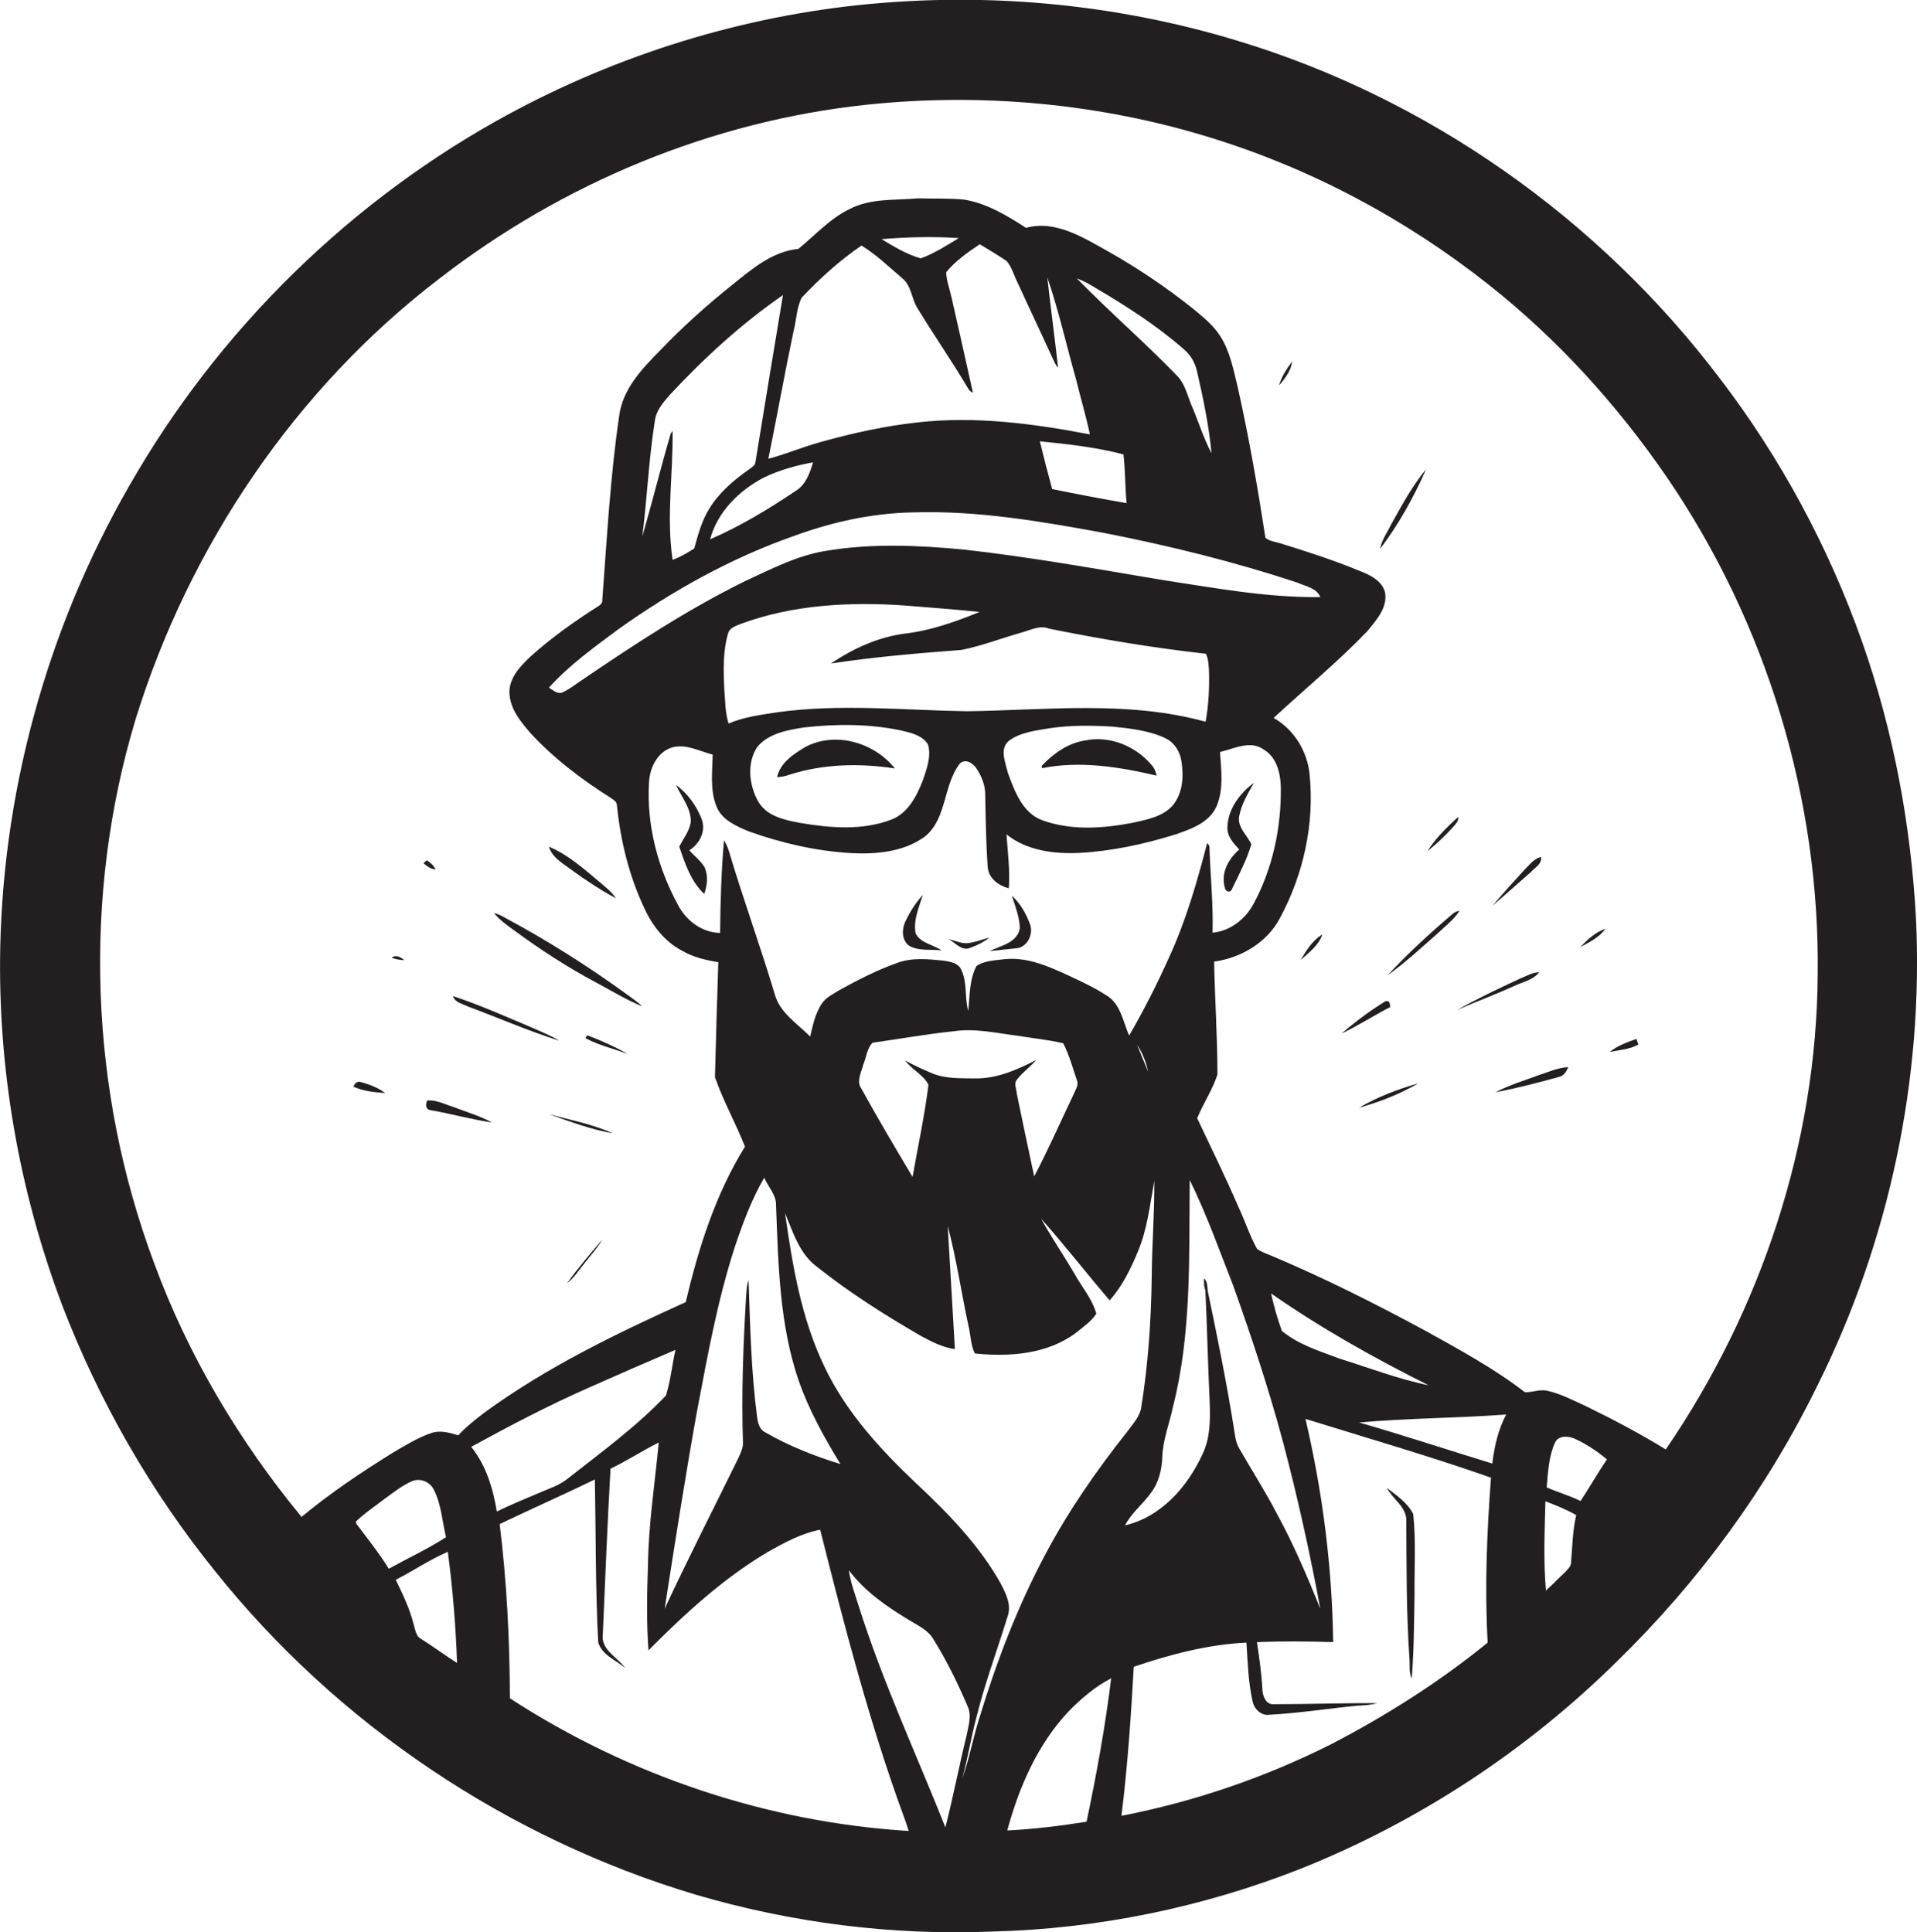 <?xml version="1.0" encoding="utf-8"?>
<!-- Generator: Adobe Illustrator 19.2.0, SVG Export Plug-In . SVG Version: 6.00 Build 0)  -->
<svg version="1.1" id="Layer_1" xmlns="http://www.w3.org/2000/svg" xmlns:xlink="http://www.w3.org/1999/xlink" x="0px" y="0px"
	 viewBox="0 0 747 753.1" style="enable-background:new 0 0 747 753.1;" xml:space="preserve">
<style type="text/css">
	.st0{fill:#231F20;}
</style>
<g>
	<path class="st0" d="M746.6,357.9c-2-36.7-8.8-73.1-21-107.8c-13-36.8-31.7-71.6-55.5-102.7c-47-62.1-113.8-109.3-188.5-131.7
		c-43-13-88.5-18-133.3-14.9C298.6,4.1,249.7,18,205.4,40.7C142.5,73,89.1,123.6,53.2,184.5C20.1,240.1,1.5,304.3,0.1,369
		c-1,47.5,7.3,95.1,24.1,139.6c14.3,37.3,34.4,72.5,59.5,103.6C131.4,672,197.8,716.5,271,738.4c37.4,11,76.6,16,115.6,14.4
		c41.1-1,82-9.4,120.3-24.5c46-18.4,88.1-46.1,123.3-80.9c31.7-30.9,58.3-67.2,77.8-107C736.1,484.2,749.6,420.7,746.6,357.9z
		 M138.8,593.8l-0.1-0.8c3.4-3.3,7.4-5.9,11.1-8.8c3.5-2.5,6.9-5.3,10.9-7c3.1-1.2,6.8,0.3,8.3,3.3c3,5.8,3.3,12.4,4.8,18.6
		c-7.1,4.6-14.9,8.2-22.3,12.3C147.7,605.3,143.2,599.6,138.8,593.8z M164,638.7c-1.9-1-2.1-3.3-2.7-5.2c-1.5-6.2-4.3-12.1-7.1-17.8
		c6.9-3.5,13.3-7.9,20.3-10.9c1.9,14.3,3.1,28.8,3.6,43.3C173.3,645.1,168.8,641.7,164,638.7z M183.6,563.9
		c15-8.2,30.2-16.2,45.9-23.1c11.2-5,22.5-9.9,33.7-14.7c-1.3,5.9-1.9,12-3.7,17.8c-11.4,12-24.8,21.8-37.8,32
		c-3.5,3-7.9,4.3-12,6.1c-5.4,2.3-10.8,4.5-16.1,7.1C192.1,580.1,189.4,571,183.6,563.9z M351.4,108.3c3.8,2.9,3.7,8,6.1,11.8
		c6.3,10.4,13.3,20.4,19.5,30.9c0.5,0.9,1.1,1.7,2.1,2c-2.7-12.3-5.5-24.7-8.3-37c-0.7-3.3-2-6.5-2.1-9.9c3.6-4.4,8.4-7.8,13.1-10.9
		c3.5,2.1,7,4.2,10.4,6.5c2.2,2.4,2.9,5.8,4.4,8.6c4.7,10.3,9.6,20.6,14.3,30.9c0.4,0.8,0.8,1.5,1.4,2.1
		c-1.3-11.7-2.9-23.5-4.2-35.2c4.5,13.1,7.5,26.7,11.3,40.1c1.7,7,3.8,14,5.3,21.1c-22-4.2-44.5-7.2-66.9-4.7
		c-12.9,1.4-25.6,4.2-38.1,7.7c-6.9,1.9-13.4,4.7-20.3,6.5c3.4-16.7,6.4-33.5,9.9-50.1c1.1-4.2,1.1-8.8,3.1-12.7
		c7.1-7.5,14.8-14.5,23.3-20.3C341.4,99.2,346.3,103.9,351.4,108.3z M343.5,93.2c10-0.8,20.1-1.1,30.1-0.4c-4.7,2.9-9.6,6-14.8,7.9
		C353.4,99.2,348.3,96.1,343.5,93.2z M419.6,108.5c2.5,0.9,4.9,2.2,7.1,3.6c12.1,7.1,24.1,14.8,34.7,24.1c2.7,2.3,4.4,5.4,5.1,8.8
		c2.4,10.4,4.6,21,5.6,31.7c-3.2-6.1-5.2-12.8-8-19.2c-1.5-3.7-2.4-7.8-5.2-10.8C446.3,133.6,432.4,121.6,419.6,108.5z M439,196.1
		c-9.7-1.7-19.3-3.5-29-5.5c-1.7-6.2-3.3-12.4-4.8-18.6c11,1.1,21.9,2.3,32.6,5.1C438.5,183.4,438.4,189.8,439,196.1z M316.8,180.2
		c-1.2,4.2-2.8,8.7-6.7,11.1c-10.6,7.1-21.6,13.8-33.4,18.9c2.9-10.8,11.4-19.1,21-24.1C303.7,183.2,310.2,181.4,316.8,180.2z
		 M294.4,180c-0.1,1.5-1.6,2.2-2.6,3c-6,4.2-11.7,9.1-15.5,15.4c-2.9,4.7-4.3,10.1-5.8,15.4c-2.7,1.7-5.4,3.3-8.4,4.4
		c-2.5-16.6,0.2-33.5,0-50.2c-0.5,0.5-0.9,1.2-1,1.9c-3.8,13-7,26.1-10.8,39.1c1.9-15,2.5-30.2,4.9-45.1c0.5-3.9,3.2-7,5.7-9.9
		c13.4-14.4,28-27.8,44.2-39C301.5,136.7,297.9,158.3,294.4,180z M309.6,208.8c14.8-5.4,30.3-8.8,46.1-9.1c25.1-0.8,50,3.5,74.5,8
		c25.5,5,50.7,11.2,75.4,19.4c3.1,1.4,7.4,2,8.9,5.6c-20.8,0.3-41.3-3.6-61.8-6.7c-25.6-4.3-51.2-8.9-77-11.8
		c-17.9-1.7-36.1-2.5-53.9,0.5c-11.2,1.8-21.3,7.1-31.5,11.8c-22.5,11.1-43.5,24.9-64.2,39c-2.4,1.6-4.6,3.4-7.3,4.5
		c-1.9,0.4-3.4-1.1-4.9-2c7.9-8.8,17.6-15.7,27.1-22.8C262.1,230.2,285,217.4,309.6,208.8z M376.7,277.2c-24.6-0.4-49.3-3-73.8,0.4
		c-6.4,1-13,1.8-19,4.4c-1.4-4.5-1.3-9.3-1.7-13.9c-0.3-7.1-0.5-14.3,1.5-21.2c0.6-2.3,3.2-3,5.1-3.8c20.4-7.5,42.5-8.6,64-7.1
		c9.6,0.8,19.3,1.5,28.9,2.5c-9.3,3.8-18.8,7.2-28.8,8.4c-10.5,1.3-20.4,5.8-29.1,11.7c16.9-2.6,33.9-4,50.9-5.3
		c7.9-1.6,15.4-4.5,23.1-6.7c3.6-0.9,7.2-3.1,11-1.6c20.2,4.1,40.6,7.5,61.1,9.8c1,1.9,1,4.2,1.2,6.3c0.2,6.8-0.1,13.6-1.3,20.2
		C439.4,272.9,407.7,276.8,376.7,277.2z M456.8,314.1c-3.9,4.2-9.7,5.3-15.1,6.5c-11.7,2.3-24.2,3.2-35.5-0.9
		c-7.8-2.8-10.9-11.5-13.5-18.6c-0.9-4-3.4-9.4,0.6-12.5c4.6-3.3,10.5-3.9,15.9-4.8c8.1-1.2,16.3-1.1,24.4-0.6
		c6.9,0.7,14.1,1.5,20.5,4.5c3.6,1.7,5.8,5.4,6.3,9.2C461.3,302.7,460.9,309.4,456.8,314.1z M359.7,303.9c-2.4,6.2-5.8,13-12.3,15.5
		c-11.4,4.4-24,3.3-35.7,1.3c-6-1.1-13-2.6-16.3-8.4c-3.5-6.3-4.5-14.9-0.3-21.2c4.4-5.3,11.8-6.6,18.3-7.6
		c12.4-1.4,25.1-1.4,37.3,1.1c3.9,0.9,8.5,1.8,10.9,5.5C363,294.8,361.1,299.6,359.7,303.9z M252.9,304.9c0.3-5.6,3.2-11.8,9-13.6
		c5.4-1.5,10.7,1.5,15.8,2.8c-0.1,6.7-1.1,13.8,1.5,20.2c2.1,5.3,7.6,7.6,12.5,9.7c12.9,4.6,26.3,7.7,40,8.5
		c9.9,0.5,20.7-0.5,28.9-6.6c8.5-7.2,6.9-20,13.5-28.4c2.4-2.1,5.5,0.3,6.7,2.5c1.8,2.8,3.1,6.1,3.1,9.5c0.2,9.5,0.3,19.1,1,28.6
		c0.4,4.3,4.3,7.1,8.2,8.1c0.5-7-0.4-14-0.9-21c8,6.4,18.7,7.7,28.6,7.2c12.6-0.7,25-3.4,37-7.1c6.1-2.1,13.2-4.5,16.2-10.9
		c2.9-6.7,1.9-14.2,1.4-21.3c5.5-1.3,11.8-4.7,17-1c5.1,3,6.6,9.3,6.7,14.8c0.2,15.7-3.2,31.7-10.7,45.5
		c-3.2,5.9-9.1,10.5-15.9,11.1c0.3-10.9-0.8-21.8-1.2-32.7c0.1-0.9-0.2-1.6-0.9-2.2c-3.9,15-8.2,30-14.7,44.2
		c-4.7,10.5-9.9,20.8-15.7,30.8c-2.3-5.2-3.2-11.6-8-15.1c-4.8-3.2-10-5.7-15.2-8.1c-7.8-3.6-16.1-7.4-25-6.6
		c-3.8,0.5-8.1,0.5-11.3,2.7c-2.8,5.3-2.6,11.7-3.2,17.5c-1.5-5.2-0.3-11-2.7-16c-1.1-2.7-4.4-3.2-6.9-3.6c-6.1-0.6-12.5-1.3-18.4,1
		c-7.8,2.8-15.2,6.6-22.4,10.6c-2.4,1.5-5.1,2.8-6.7,5.2c-2.5,3.8-3.5,8.4-4.5,12.8c-5-5.1-11.8-9.2-13.8-16.5
		c-5.5-18.4-12.1-36.5-17.6-54.9c-0.5-1.8-1.2-3.6-2.2-5.1c-1,12-1.4,24-1.5,36.1c-7.1-0.1-13.4-4.9-16.5-11.1
		C256.3,338.1,251.9,321.5,252.9,304.9z M499.9,561.8c5.7,21.5,10.5,43.3,14.6,65.2c-5.1-12.6-10.4-25.1-16.9-37
		c-4.5-8.7-9.8-16.9-14.6-25.3c-1.6-2.6-1.8-5.8-2.3-8.8c-2.8-17.4-6.3-34.7-9.9-51.9c-0.5-1.9,0-4.3-1.6-5.8
		c-0.1,1.6-0.1,3.2,0.5,4.7c0.7,14.7,1,29.3,1.7,44c0.2,6.7,0.2,13.6-2.8,19.8c-5.8,12.7-16.1,24.5-30.2,27.8
		c2.5-4.9,7-8.3,10.1-12.7c3-3.9,4.2-8.9,4.4-13.8c0.2-6.8,2.8-13.2,4.2-19.8c7.3-28.8,6.2-58.8,6.5-88.3
		c6.6,13.4,11.6,27.5,17,41.3C487.7,521.1,494.4,541.3,499.9,561.8z M495.3,504.1c19.5,13.6,40.2,25.2,61.4,35.8
		c-11.8-2.4-23.2-6.8-34.7-10.4c-7.7-2.9-16-5.4-22.5-10.8C497.8,514,496.4,509.1,495.3,504.1z M447.4,417.7
		c-1.4-3.3-2.9-7.1-4.3-10.5C445.2,410.3,446.6,414,447.4,417.7z M379.7,420.3c-5.5-0.1-11.3,0.2-16.5-2c-3.6-1.5-7.1-3.1-10.5-5
		c2.6,3.6,7.1,5.5,9.1,9.5c-1.5,12-4.1,24-6.2,35.9c-6.8-11.4-13.6-22.9-20-34.5c-2-2.9,0.1-6.3,0.8-9.3c1.2-2.8,1.4-6.3,3.6-8.5
		c10.6-1.5,21.2-3.4,31.8-4.5c8.1-1.2,16.2,0.7,24.2,1.7c6.1,1,12.3,1.6,18.3,3c2.4,4.6,3.7,9.7,5.4,14.6c0.7,1.8-0.7,3.6-1.3,5.2
		c-5.1,10.7-9.9,21.6-15.4,32.1c-2.3-10.8-4.6-21.5-6.8-32.3c-0.1-1.8-1.3-4,0.2-5.6c2.2-2.8,5.1-4.8,7.4-7.5
		C396.3,417,388.2,420.5,379.7,420.3z M302.4,469.9c0.9,23,1.3,46.4,8.9,68.4c4,11.4,9.9,22,16.2,32.3c-10.1-3.1-20-7-29.2-12.3
		c-2.4-1.1-3-3.8-3.3-6.2c-2.3-17.6-2.7-35.5-3.3-53.2c-0.8,2.2-0.8,4.6-1,6.9c-1.1,18.7-1.8,37.4-1.2,56.1c0.2,2.2-0.8,4.2-1.7,6.2
		c-9.6,19.6-19.6,39.1-28.8,58.9c4-25.7,8-51.4,12.6-77c4.1-21.6,8-43.3,14.8-64.2c3.1-9.2,6.5-18.4,11.4-26.8
		C299.3,462.6,302.6,465.7,302.4,469.9z M198.7,661.9c-0.1-22.7-1.2-45.4-4-67.9c12.3-5.9,24.8-11.4,37.1-17.4
		c0.4,21.1,0.2,42.3,1.3,63.4c1.3,4.9,6.8,7,10.5,10c-3.1-4.2-9.5-7-8.7-13c0.9-21.5,1.8-43.1,3-64.6c6.5-3.1,12.4-7,18.8-10.2
		c-1.5,15.9-4,31.8-4.2,47.8c-0.4,11.1-0.6,22.1,0.2,33.2c14.2-14.3,29.2-28.1,46.6-38.4c6.4-3.6,13-7.2,20.3-8.6
		c9.5,37.7,19.2,75.3,32.6,111.8c0.7,1.9,1.3,3.7,1.9,5.6C299,710.2,245,692,198.7,661.9z M368.4,712.2
		c-11.4-28.7-24.5-56.8-33.8-86.3c-1.4-4.6-3.2-9.1-3.8-13.9c6.2,8.3,14.8,14.2,23.6,19.5c3.4,2.1,7.3,3.8,9.4,7.5
		c5.1,8.2,9.4,17,13.2,25.9c1.8,3.8,0.3,7.9-0.4,11.7C373.7,688.4,371.4,700.4,368.4,712.2z M381.5,670c-2.4,7.6-3.8,15.5-6.5,23
		c2.1-7.6,3.3-15.4,5.3-23c3.3-13.5,8.2-26.6,12.3-39.9c1.7-4.6-0.7-9.2-2.8-13.2c-8.3-14.7-20.2-27-32.5-38.5
		c-14.2-13.4-27.7-28.1-36.1-45.9c-9-18.7-12.4-39.4-15.3-59.7c3.1,7.4,5.6,15.8,12.3,20.8c12.8,10.2,26.7,19,40.9,27.2
		c4.1,2.2,8.4,4.4,13,5c-0.9-16-1.9-32-2.8-48c3.4,12.8,5.3,26,8.1,39c0.9,3.5,0.8,7.6,2.5,10.7c13.4,1.4,28.2,0.3,39.3-8
		c2.8-2.3,6-4.4,8-7.5c-1.5-5.6-5.5-10.2-8.3-15.2c-4.3-7.4-9.1-14.4-13.2-21.8c9.2,10.3,17.7,21.3,26.7,31.8
		c4.9-5.5,8.2-12.2,11-19c3.7-8.8,4.7-18.3,6.4-27.6c0.1,12.3-0.9,24.6-1,36.9c-0.2,17.4-1.4,34.9-4.2,52.1
		c-0.9,3.5-3.5,6.2-5.6,9.1c-11.8,14.9-22.7,30.6-31.6,47.4C396.5,626.1,388.2,647.9,381.5,670z M423.4,710
		c-10.2,1.6-20.5,2.9-30.9,3.4c4.6-16.9,11.8-33.6,24-46.5c4.9-5,10.3-9.6,16.5-12.8C430.7,672.8,427.3,691.5,423.4,710z
		 M579.7,640.2c-18.9,15.4-39.6,28.5-61.2,39.7c-25.7,12.9-53.2,22.3-81.5,27.8c2.4-19.3,3.7-38.7,4.8-58.1
		c14.2-4.8,28.9-8.7,43.9-9.4c0.5,7.6,0.7,15.4,2.4,22.9c0.6,3,3.4,5.7,6.6,5.2c11.4-0.6,22.7-2.4,34-3.5c2.7-0.2,5.3-0.2,7.9-1
		c-13.3-0.1-26.6,0.4-40,0.4c-3.4,0.4-4.6-3.3-4.7-5.9c-0.3-6.1-1.2-12.2-2.1-18.3c9.9-0.4,19.8-0.3,29.7,0
		c-0.4-29.3-4.1-58.4-10.8-87c24.1,7.5,48.4,14.5,72.3,22.9C579.4,597.2,578.5,618.7,579.7,640.2z M581.5,570.4
		c-17.3-5.3-34.5-11-51.9-16c19-1.7,38.2-1.7,57.3-3.1C583.8,557.2,582.3,563.8,581.5,570.4z M612.2,608.9c0,1.7-1.4,2.8-2.5,4
		c-2.5,2.3-4.8,4.8-7.3,7c-1-11.6-0.5-23.2-0.2-34.8c4.1,1.6,8.2,3.2,12,5.4C612.8,596.6,612.7,602.8,612.2,608.9z M615.9,585
		c-4.3-2.1-8.8-3.4-13.2-5.3c0.5-5.9,0.8-12,3.2-17.4c1.4-3,5.3-2.7,7.9-1.5c4.5,2.1,8.6,4.8,12.4,8
		C622.6,574,619.4,579.7,615.9,585z M708.3,379.9c-0.4,65.8-22.1,130.8-59.2,185c-10.1-6.2-20.7-11.8-31.4-17
		c-4.9-2.2-9.7-4.8-14.9-5.9c-2.9-0.6-5.7,0.7-8.6,0.6c-11.9-9.2-25.2-16.4-38.3-23.7c-19.8-10.7-39.8-20.8-60.5-29.5
		c-1.9-0.8-4-1.5-5.6-2.7c-2.9-5.3-4.7-11-7.3-16.5c-5-11.6-10.6-22.9-16-34.4c2.4-5.8,6-11.1,7.9-17c0-14.7-1-29.3-1.3-44
		c10.5-1.5,20.6-7.4,25.6-16.9c9.2-17,13.6-36.8,11.6-56.2c-0.9-9-6.1-17.4-14-21.9c12.2-11.3,25-21.8,36.5-33.8
		c3.5-4.3,8-9.2,6.9-15.2c-1.3-4.7-6.2-6.9-10.4-8.5c-9.7-4-19.6-7.2-29.6-10.3c-2.2-0.8-4.8-0.9-6.6-2.4c-3-19.5-6.4-39-10.7-58.3
		c-1.7-6.9-3-14.2-6.9-20.3c-2.8-4.4-7-7.7-11-11c-10.2-8.1-21-15.4-32.3-21.8c-9.8-5.4-20.7-12.6-32.4-9.4c-7.4-4.8-15.2-9.5-24-11
		c-6-0.6-12.1-0.3-18.1-0.5c-8.9,0.8-18.3-0.1-26.5,4.1c-7.7,3.7-13.5,10.2-20.1,15.6c-10.1,1-17.9,7.7-25.5,13.8
		c-10,8-19.5,16.5-28.3,25.7c-7,7.1-14.6,15-16,25.4c-3.5,23.8-4.8,47.9-6.6,71.9c0.2,1.4-1.1,2.2-2.1,2.8
		c-9.1,5.8-17.9,12.1-25.9,19.3c-3.9,3.7-8.2,8.1-8.2,13.9c0.1,6.3,4.3,11.4,8.2,15.9c9.2,10,20.1,18.2,31.5,25.4
		c1,0.7,2.2,1.4,2.2,2.8c1.4,13.9,4.8,27.7,10.8,40.3c3.1,6.8,8,12.9,14.7,16.4c4.3,2.5,9.1,3.6,14,4.4c-0.5,14.9-0.9,29.9-1.3,44.8
		c3.2,9.3,8.1,17.9,11.7,27.1c-11.5,18.5-18.1,39.5-23.1,60.6c-27.2,12.3-54.3,25.4-78.5,43.1c-3.5,2.7-7.1,5.5-10.1,8.8
		c-3.4-1-7-2.1-10.5-0.9c-5.3,1.8-10.1,4.8-14.9,7.6c-12.4,7.7-24.5,15.8-35.7,25.1c-24.3-29.5-44.2-62.9-57.4-98.8
		C34.9,425.1,32,349.2,52.9,280.1c20.9-67.3,62.2-128.6,118.3-171.5c48-37.2,106.1-61.4,166.6-67.8c44.9-4.7,90.9-0.5,134.1,12.9
		c39.2,12.1,75.9,31.7,108,57.1c27,21.3,50.3,47,69.7,75.3C688.3,242.7,709.2,311.4,708.3,379.9z"/>
	<path class="st0" d="M503.5,140.9c-2.1,2.8-4.1,5.8-5.1,9.3C500.8,147.5,503.1,144.4,503.5,140.9z"/>
	<path class="st0" d="M542.1,204.4c-1.5,3.1-3.7,6-4.3,9.5c7.2-9.5,13.1-20.1,17.9-31C550.3,189.4,546.2,197,542.1,204.4z"/>
	<path class="st0" d="M313.7,291.2c-4.5,2.7-9.7,6.1-10.9,11.7c1.7-0.1,3.3-0.4,4.9-1c13.2-4.2,27.4-4.5,41-2.4
		C340.6,289.3,325.4,284.9,313.7,291.2z"/>
	<path class="st0" d="M422.8,288.6c-6.7,1-12.3,5.1-16.8,9.8c0,0.3,0,0.8,0,1c14.9-3,30.2-0.5,44.7,2.9c-0.4-1.6-0.9-3.1-2.1-4.3
		C442.4,290.7,432.3,286.6,422.8,288.6z"/>
	<path class="st0" d="M477.3,346c0.2,1.6,2.3,2.1,2.8,0.4c2.8-5.7,5.7-11.3,7.5-17.3c-1.6-3.7-5.6-6.7-4.7-11.1
		c0.9-4.7,3.4-8.8,5.7-12.9c-5.4,4-10,10.1-10.3,17c-0.3,3.7,2.3,6.5,4.6,9C478.7,334.7,475.6,340.3,477.3,346z"/>
	<path class="st0" d="M264.7,330c2.2,6.5,4.5,13.5,9.7,18.4c1.2-3.3,1.6-7,0.2-10.3c-1.5-2.6-4-4.4-6-6.7c4-2.5,6.6-7.5,4.8-12.2
		c-2-5.2-5.5-10-10-13.3c2.1,4.6,5.7,8.8,5.8,14C268.9,323.7,266.3,326.7,264.7,330z"/>
	<path class="st0" d="M566.6,321.9c0.8-1,1.9-2.1,1.6-3.5c-4.4,4-8.8,8.3-12,13.4C559.9,328.8,563.4,325.5,566.6,321.9z"/>
	<path class="st0" d="M219.2,336.5c6.7,4.9,13.5,9.7,20.8,13.6c-1.6-2.5-4-4.3-6.2-6.2c-6.2-5.2-12.4-10.8-19.9-13.9
		C214.7,332.8,216.9,334.8,219.2,336.5z"/>
	<path class="st0" d="M600.5,334c-2.7,0.6-4.3,2.9-6.2,4.7c-4.3,4.7-8.6,9.4-12.7,14.3c5-4.3,9.9-8.7,14.9-13.1
		C598.1,338.1,600.9,336.8,600.5,334z"/>
	<path class="st0" d="M166.3,335.3c-0.3,0.3-1,0.8-1.3,1.1c1.3,1.2,2.9,2.3,4.7,2.5C169.1,337.3,167.7,336.2,166.3,335.3z"/>
	<path class="st0" d="M354.1,368.5c3.8,2.3,8.5,1.4,12.8,1.9c-3.3-2.3-8.1-2.7-10.1-6.6c-1-5.1,1.3-10.2,2.8-15
		c-2.8,3-5,6.6-6.8,10.3C351.4,362.1,351.3,366.2,354.1,368.5z"/>
	<path class="st0" d="M401.3,360c-1.5-4-3.8-8-7-10.9c1.3,4.1,3,8.3,3.1,12.7c-1,5.7-7.4,6.7-11.8,8.9c3.4-0.4,6.8-0.7,10.2-1.1
		C400.3,369.4,402.9,364,401.3,360z"/>
	<path class="st0" d="M565.9,356.3c-8.8,7.5-17.3,15.3-25.2,23.8c6.9-4.9,13.2-10.8,19.6-16.4c2.9-2.8,6.2-5.2,8.4-8.7
		C567.6,355.1,566.7,355.6,565.9,356.3z"/>
	<path class="st0" d="M192.5,355.9c2.2,2.6,4.9,4.6,7.7,6.6c10.3,7.6,21.1,14.6,32.4,20.6c5.8,3.1,11.5,6.6,17.6,9.1
		c-1.8-1.8-4-3.2-6-4.7c-15-10.9-30.8-20.9-47.2-29.7C195.6,357,194.2,356.2,192.5,355.9z"/>
	<path class="st0" d="M615.8,369.1c3.6-1.9,7.4-3.8,9.8-7.1C621.8,363.2,618.6,366.2,615.8,369.1z"/>
	<path class="st0" d="M506.8,374.2c3.2-2.9,7.1-5.8,8.5-10C511.4,366.5,509,370.5,506.8,374.2z"/>
	<path class="st0" d="M378.3,369.3c2.6-0.9,5.1-2.2,7.3-3.9c-2.7,0.7-5.2,1.7-7.9,2.1c-2.8,0.5-5.5-0.9-8.1-1.5
		C372.3,367.4,374.9,371,378.3,369.3z"/>
	<path class="st0" d="M152.6,373.3c1.6,0.5,3.2,0.9,4.9,0.9C156.3,373.1,154.2,371.9,152.6,373.3z"/>
	<path class="st0" d="M599.8,378.9c-2.8,0.1-5.2,1.6-7.7,2.6c-8.2,3.8-16.4,7.7-24.3,12.1c7.4-3.2,14.9-6,22.2-9.3
		C593.3,382.7,597.4,382,599.8,378.9z"/>
	<path class="st0" d="M182.4,392.3c11.8,4.4,23.5,9.5,35.5,13.3c-3.4-2.1-7.1-3.5-10.6-5.1c-10.2-4.3-20.3-8.8-30.8-12.3
		C177.3,390.8,180.3,391.2,182.4,392.3z"/>
	<path class="st0" d="M539.9,390.2c-6,3.7-11.8,8-17.1,12.6c6.5-3.1,12.5-7,18.9-10.3C541.6,391.2,541.6,389.8,539.9,390.2z"/>
	<path class="st0" d="M228.1,404.6c5.2,2.8,11,4.1,16.5,6.2c-5-2.9-10.3-5.2-15.7-7.3C228.7,403.7,228.3,404.3,228.1,404.6z"/>
	<path class="st0" d="M627.3,410c3.7-0.8,7.8-1,11.1-2.9c-0.2-0.5-0.5-1.6-0.7-2.2C634.1,406.2,630.3,407.5,627.3,410z"/>
	<path class="st0" d="M582.7,425.7c8.4-1.6,16.6-3.7,24.8-6c1.9-0.4,2.9-2.1,3.6-3.8c-4,0.2-7.7,1.9-11.4,3.1
		C594,421.1,588.1,422.9,582.7,425.7z"/>
	<path class="st0" d="M137.7,423.5c3.9,1.8,8.2,2.2,12.4,2.5c-2.8-2.1-6.2-3.4-9.6-4.3C139.2,421.2,138.2,422.4,137.7,423.5z"/>
	<path class="st0" d="M552.7,422.2c-8,2.3-15.9,5.3-23.1,9.5C537.6,429.5,545.5,426.4,552.7,422.2z"/>
	<path class="st0" d="M166.5,428.9c-0.8,1.5-0.7,3.6,1.4,3.8c8,1.4,15.9,3.6,23.9,4.8c-4.8-2.6-10.1-4.1-15.2-6.1
		C173.3,430.4,170.1,428.6,166.5,428.9z"/>
	<path class="st0" d="M238.8,441.7c-8-3.6-16.6-5.2-25-7.5C222,437.1,230.2,440.2,238.8,441.7z"/>
	<path class="st0" d="M227.8,492.3c2.3-3,5-5.9,6.9-9.2c-4.7,5.5-9.5,11.1-13.7,17C223.8,498,225.6,494.9,227.8,492.3z"/>
	<path class="st0" d="M540.4,579.9c2.4,4.5,7.9,7.5,7.6,13.1c0.1,17.7,0,35.4,1.2,53c0.3,2.7-0.3,5.6,0.9,8.2
		c0.9-10.7,0.9-21.5,1.1-32.2c-0.1-10.6,0.6-21.3-0.5-31.9C548.5,585.7,544.2,582.8,540.4,579.9z"/>
</g>
</svg>
